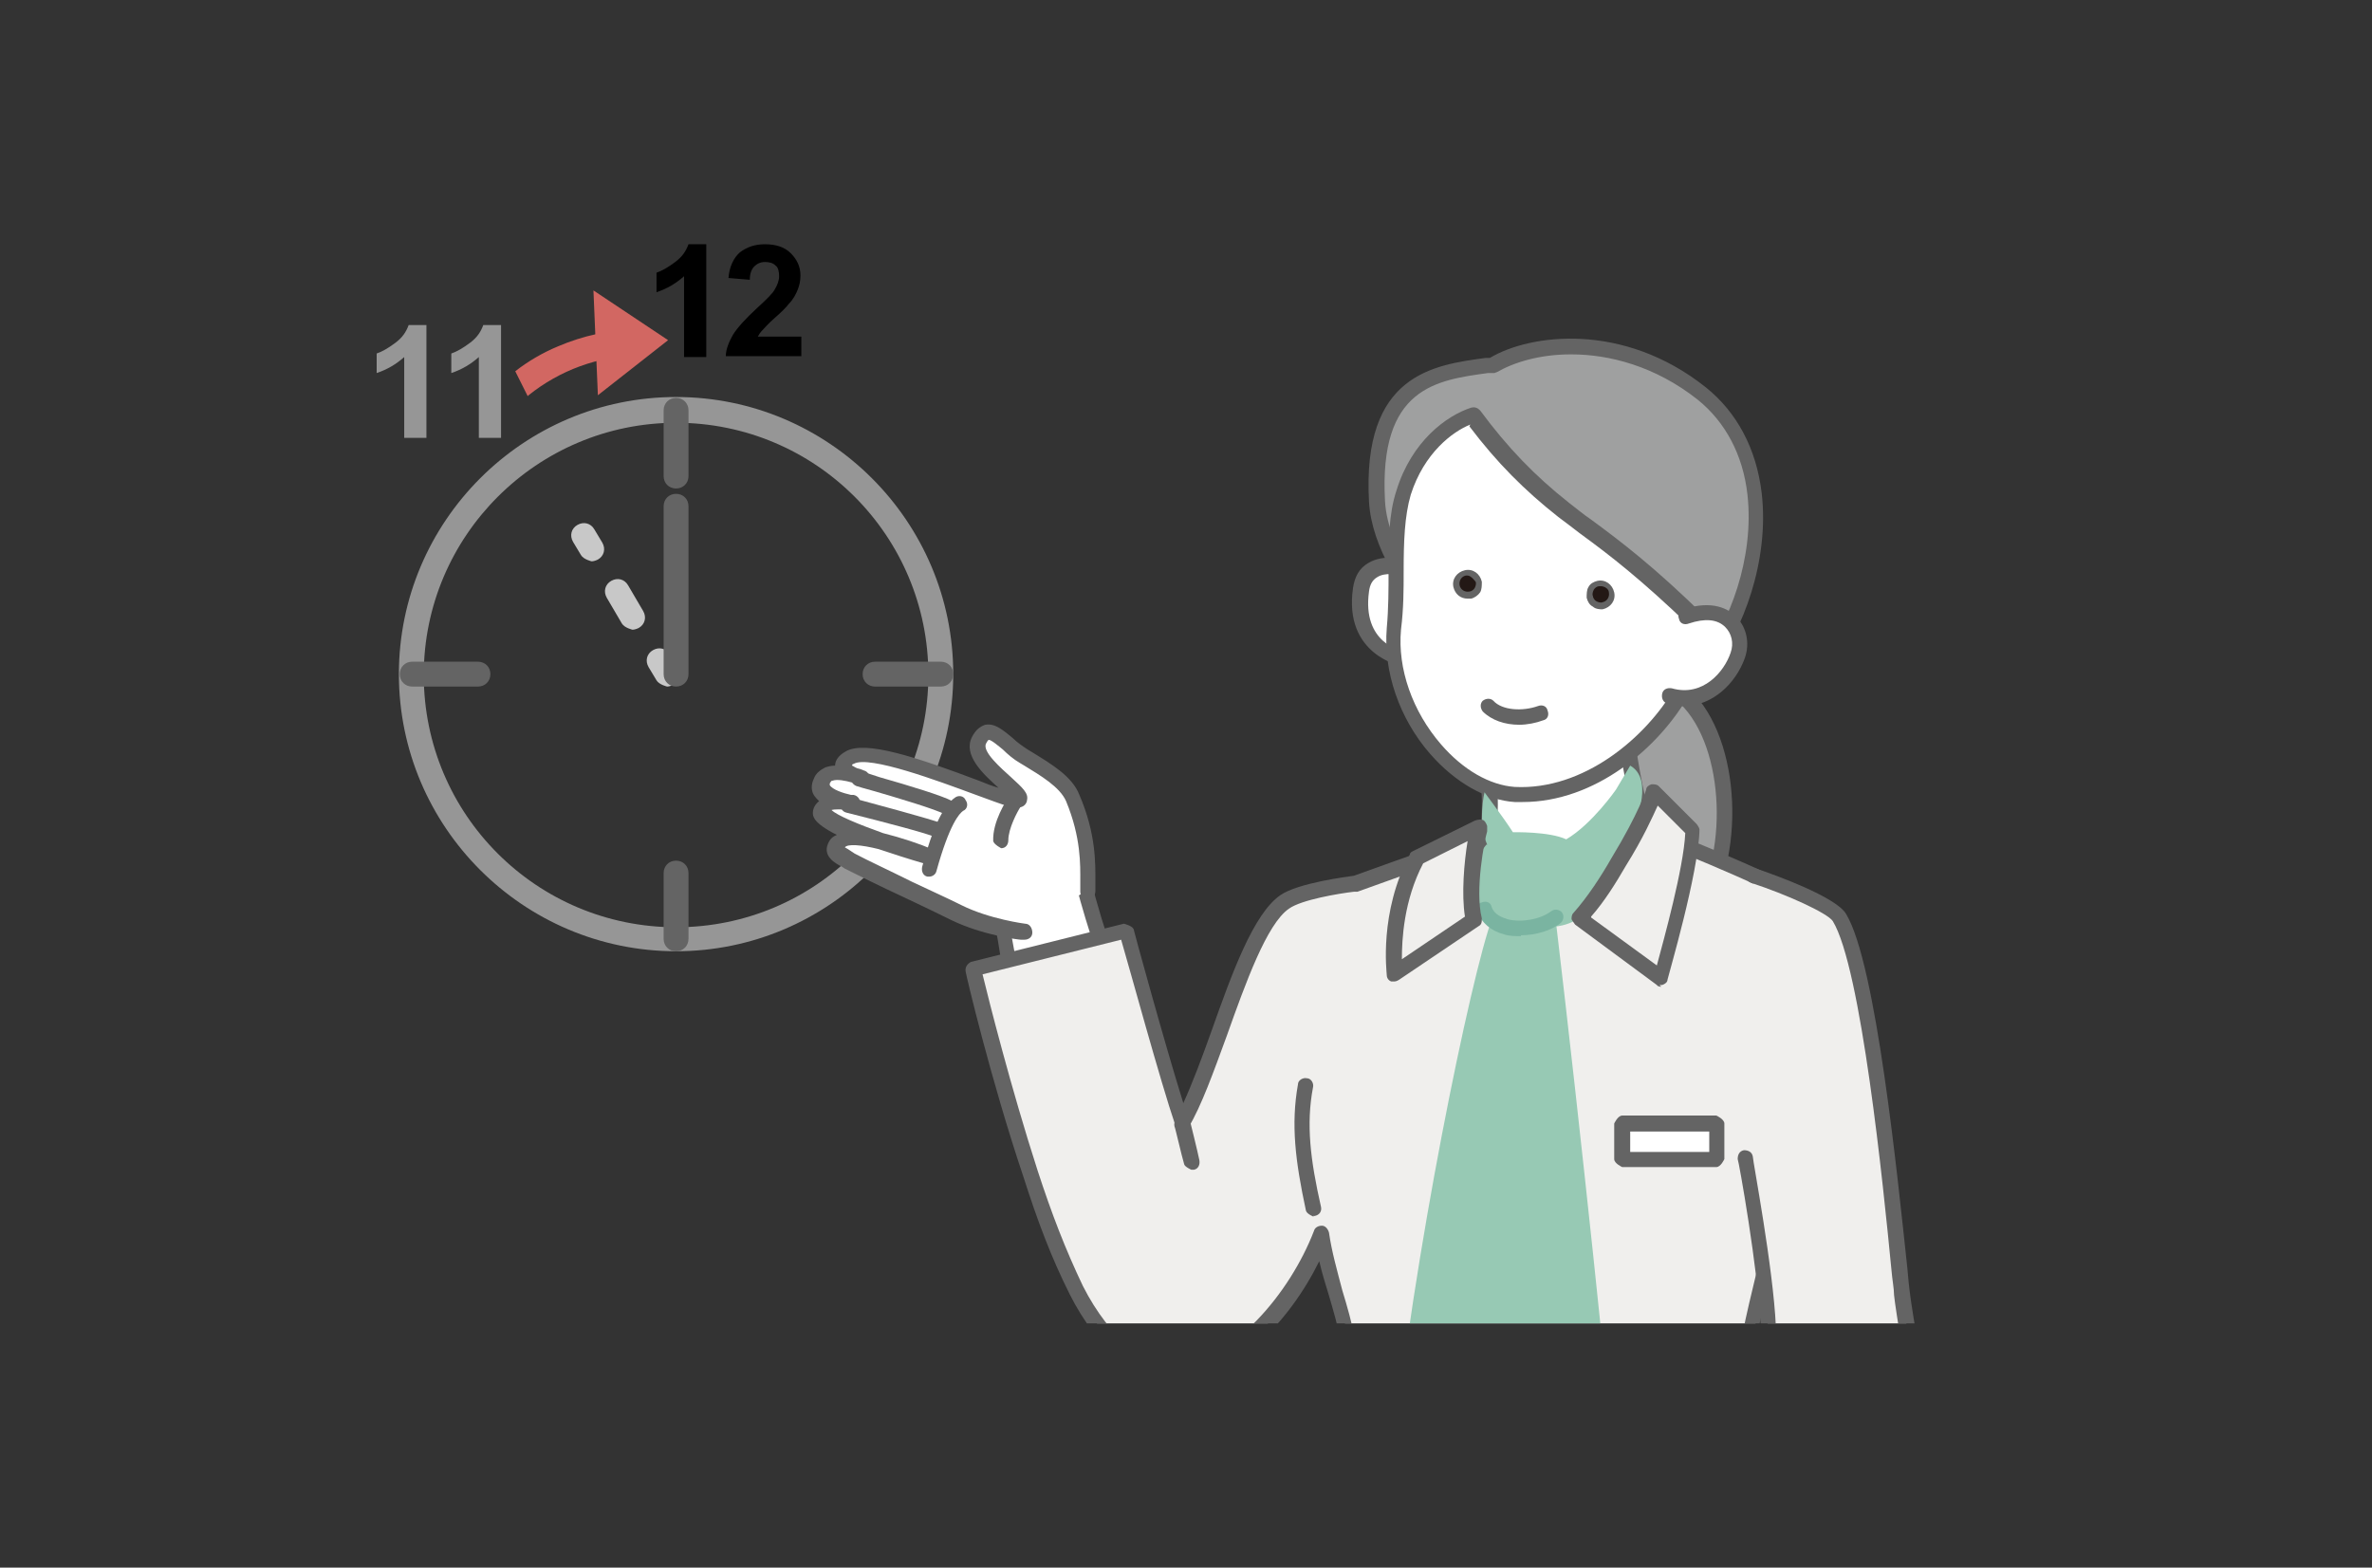 <?xml version="1.0" encoding="UTF-8"?><svg id="_レイヤー_2" xmlns="http://www.w3.org/2000/svg" xmlns:xlink="http://www.w3.org/1999/xlink" viewBox="0 0 26.7 17.65"><rect x="0" y="0" width="26.7" height="17.65" fill="#333333" stroke="none"/><defs><style>.cls-1{fill:#646464;}.cls-2{fill:#97c9b4;}.cls-3{fill:#231815;}.cls-4{fill:#7ab4a1;}.cls-5{fill:#fff;}.cls-6{fill:none;}.cls-7{fill:#fabe00;}.cls-8{fill:#c8c8c8;}.cls-9{fill:#f0efed;}.cls-10{fill:#d26762;}.cls-11{fill:#969696;}.cls-12{fill:#9fa0a0;}.cls-13{clip-path:url(#clippath);}</style><clipPath id="clippath"><rect class="cls-6" x="8.22" y="3.1" width="14.24" height="11.8"/></clipPath></defs><g id="text"><rect class="cls-6" width="26.7" height="17.65"/></g><path class="cls-11" d="M4.79,4.93h-.24v-.91c-.09.08-.19.14-.31.18v-.22c.06-.02.13-.06.21-.12s.12-.12.15-.2h.2v1.27Z"/><path class="cls-11" d="M5.63,4.93h-.24v-.91c-.09.08-.19.14-.31.18v-.22c.06-.02.13-.06.21-.12s.12-.12.15-.2h.2v1.27Z"/><path d="M7.94,4.02h-.24v-.91c-.09.08-.19.14-.31.18v-.22c.06-.02.13-.06.21-.12s.12-.12.15-.2h.2v1.27Z"/><path d="M9.02,3.79v.22h-.85c0-.08.04-.17.08-.24.05-.08.14-.18.27-.3.11-.1.18-.17.2-.21.03-.05.05-.1.05-.15,0-.05-.01-.1-.04-.12-.03-.03-.07-.04-.12-.04s-.09.02-.12.05c-.03.03-.05.08-.05.15l-.24-.02c.01-.13.06-.23.13-.29.08-.06.17-.09.28-.09.12,0,.22.03.29.1s.11.15.11.25c0,.06-.01.11-.03.16-.02.05-.05.11-.1.16-.03.04-.08.09-.16.16-.08.07-.12.12-.14.14-.02.02-.04.05-.05.07h.48Z"/><path class="cls-8" d="M7.51,7.73s-.09-.02-.12-.07l-.09-.15c-.04-.07-.02-.15.05-.19.07-.04.15-.02.19.05l.09.15c.04.07.02.15-.05.19-.02.01-.05.02-.07.02Z"/><path class="cls-8" d="M7.12,7.09s-.09-.02-.12-.07l-.17-.29c-.04-.07-.02-.15.05-.19.07-.04.15-.02.19.05l.17.29c.04.07.02.15-.05.19-.02.01-.05.02-.07.02Z"/><path class="cls-8" d="M6.66,6.32s-.09-.02-.12-.07l-.09-.15c-.04-.07-.02-.15.05-.19.07-.04.15-.02.19.05l.09.15c.04.07.02.15-.05.19-.02.01-.05.02-.07.02Z"/><path class="cls-11" d="M7.61,10.71c-1.72,0-3.12-1.4-3.12-3.12s1.4-3.12,3.12-3.12,3.12,1.4,3.12,3.12-1.4,3.12-3.12,3.12ZM7.61,4.76c-1.56,0-2.84,1.27-2.84,2.84s1.27,2.84,2.84,2.84,2.84-1.27,2.84-2.84-1.27-2.84-2.84-2.84Z"/><path class="cls-1" d="M7.61,7.73c-.08,0-.14-.06-.14-.14v-1.89c0-.08.06-.14.14-.14s.14.06.14.14v1.89c0,.08-.06.14-.14.14Z"/><path class="cls-1" d="M7.61,5.5c-.08,0-.14-.06-.14-.14v-.74c0-.08.06-.14.14-.14s.14.06.14.14v.74c0,.08-.06.14-.14.14Z"/><path class="cls-1" d="M7.61,10.71c-.08,0-.14-.06-.14-.14v-.74c0-.08.06-.14.14-.14s.14.06.14.14v.74c0,.08-.06.14-.14.14Z"/><path class="cls-1" d="M10.59,7.73h-.74c-.08,0-.14-.06-.14-.14s.06-.14.14-.14h.74c.08,0,.14.06.14.14s-.06.14-.14.14Z"/><path class="cls-1" d="M5.38,7.73h-.74c-.08,0-.14-.06-.14-.14s.06-.14.14-.14h.74c.08,0,.14.06.14.14s-.06.14-.14.14Z"/><polygon class="cls-10" points="6.73 4.45 7.52 3.83 6.68 3.27 6.73 4.45"/><path class="cls-10" d="M5.95,4.45c.35-.28.78-.44,1.24-.45,0,0,0,0,0,0,0,0,0,0,0,0,0,0,0,0,0,0h0s.06-.01.09-.03h0s0,0,0,0c0,0,0,0,.01,0,0,0,0,0,0,0,0,0,0,0,0,0,.06-.06.06-.16,0-.22-.03-.03-.07-.04-.11-.04,0,0,0,0,0,0,0,0,0,0,0,0-.31,0-.62.07-.9.19-.17.07-.34.17-.48.28l.14.28Z"/><g class="cls-13"><path class="cls-12" d="M18.8,7.71c1.04.6.79,3.62-.97,2.87s0-3.42.97-2.87Z"/><path class="cls-1" d="M18.36,10.78c-.17,0-.36-.04-.56-.13-.61-.26-.77-.72-.8-1.05-.06-.74.46-1.55.98-1.88.31-.2.62-.23.86-.09h0c.7.4.83,1.74.45,2.52-.21.42-.53.63-.93.63ZM18.51,7.72c-.16,0-.32.07-.44.15-.48.3-.96,1.04-.9,1.72.03.41.27.73.69.91.76.32,1.12-.13,1.27-.42.35-.7.23-1.94-.38-2.28-.08-.05-.16-.06-.24-.06Z"/><path class="cls-5" d="M13.3,12.77s-.34-.89-.57-1.3c-.19-.33-.52-1.42-.55-1.63l-.95.43c.05-.15.24,1.61.54,2.7"/><path class="cls-1" d="M11.77,13.06s-.07-.03-.08-.06c-.17-.63-.31-1.48-.4-2.05-.04-.26-.08-.52-.11-.61,0,0,0,0,0,0-.03-.02-.04-.06-.03-.09.02-.05.05-.07.08-.07l.92-.41s.05-.01.08,0c.02.01.04.04.04.07.02.19.35,1.26.54,1.6.23.41.56,1.27.57,1.31.02.05,0,.1-.05.11-.05.02-.1,0-.11-.05,0,0-.34-.89-.56-1.28-.17-.3-.45-1.18-.54-1.54l-.77.35c.02.1.05.28.11.6.09.56.23,1.41.4,2.03.01.05-.01.1-.06.11,0,0-.02,0-.02,0Z"/><path class="cls-5" d="M11.49,10.49s-.41-.04-.75-.22c-.37-.18-.94-.44-1.2-.58-.09-.05-.19-.09-.15-.17.1-.23,1.02.14,1.02.14,0,0-1.2-.35-1.19-.51.01-.16.34-.09.34-.09,0,0-.42-.07-.34-.26.08-.19.45-.03.45-.03,0,0-.36-.1-.13-.24.31-.17,1.78.51,1.89.49.16-.04-.56-.42-.44-.68.11-.23.27.04.5.18.2.13.47.28.55.47.23.52.16.89.17,1.05"/><path class="cls-1" d="M11.49,10.58s0,0,0,0c-.02,0-.43-.05-.78-.22-.16-.08-.35-.17-.54-.26-.26-.12-.5-.24-.66-.32l-.03-.02c-.08-.04-.22-.12-.16-.26.02-.05.05-.08.1-.1-.28-.14-.27-.22-.27-.25,0-.05.03-.1.07-.13-.02-.02-.04-.04-.06-.07-.03-.05-.03-.12,0-.18.02-.06.07-.1.13-.13.03-.01.07-.02.11-.02,0-.05.03-.11.12-.16.22-.13.81.07,1.5.33.07.03.15.06.22.08-.18-.16-.4-.37-.3-.57.04-.08.09-.12.15-.14.11-.02.2.06.31.15.05.05.11.09.17.13l.05.03c.21.13.45.27.53.48.19.44.18.78.18.98,0,.04,0,.08,0,.1,0,.05-.03.09-.08.09-.05,0-.09-.03-.09-.08,0-.03,0-.07,0-.12,0-.18.01-.49-.16-.9-.07-.16-.29-.29-.47-.4l-.05-.03c-.07-.04-.14-.1-.19-.15-.05-.04-.13-.11-.16-.11h0s-.01,0-.03.04c-.05.09.17.28.28.38.13.12.2.18.18.26,0,.02-.02.07-.08.08-.06.02-.14-.01-.52-.15-.38-.14-1.18-.44-1.35-.34-.01,0-.02.01-.02.02.01,0,.03.02.06.03.05.01.08.03.09.03.04.02.06.07.05.11-.02.04-.06.07-.11.05-.02,0-.06-.02-.09-.03-.07-.02-.17-.04-.22-.02-.02,0-.02.02-.03.03,0,.01,0,.02,0,.02.03.05.15.09.24.11.02,0,.03,0,.03,0,.05.01.08.06.07.1,0,.05-.05.08-.1.07,0,0-.02,0-.03,0-.07-.01-.16-.01-.19,0,.06.06.3.16.58.26.2.05.41.12.55.18.04.02.07.07.05.11-.02.04-.06.07-.11.06-.21-.06-.39-.12-.54-.17-.2-.05-.35-.06-.38-.02.02.01.05.03.08.05l.03.02c.15.08.39.19.65.32.19.09.39.18.55.26.32.16.72.21.72.21.05,0,.08.05.08.1,0,.05-.04.08-.09.08Z"/><path class="cls-5" d="M10.8,9.06c-.16.11-.3.59-.34.73"/><path class="cls-1" d="M10.46,9.87s-.02,0-.02,0c-.05-.01-.07-.06-.06-.11.12-.45.24-.69.37-.78.04-.03.1-.02.12.03.03.04.02.1-.03.12-.04.03-.15.14-.3.68-.01.04-.05.06-.08.06Z"/><path class="cls-5" d="M9.55,9.06s.92.24,1,.28"/><path class="cls-1" d="M10.55,9.43s-.03,0-.04-.01c-.05-.03-.54-.16-.98-.27-.05-.01-.08-.06-.06-.11.01-.05.06-.08.11-.06.22.06.93.25,1.02.29.04.02.06.08.04.12-.02.03-.05.05-.08.05Z"/><path class="cls-5" d="M9.67,8.77c.1.03.85.24,1.01.33"/><path class="cls-1" d="M10.68,9.18s-.03,0-.04-.01c-.11-.06-.55-.19-.79-.26-.11-.03-.18-.05-.21-.06-.05-.02-.07-.07-.05-.11.02-.05.07-.07.11-.05.02,0,.11.03.2.06.35.1.71.21.82.27.04.02.06.08.04.12-.02.03-.05.05-.08.05Z"/><path class="cls-5" d="M11.43,9.03s-.16.24-.15.43"/><path class="cls-1" d="M11.27,9.55s-.08-.04-.09-.08c-.01-.22.15-.46.17-.49.03-.04.08-.05.12-.02.04.03.05.08.02.12-.04.06-.14.25-.14.38,0,.05-.03.09-.08.09,0,0,0,0,0,0Z"/><path class="cls-5" d="M18.18,10.34c.34-.39.41-.73.41-.73,0,0-.26-.93-.29-1.55l-1.55.58s.11.54-.07,1.03c0,0-.4.47-.47.56l1.98.1Z"/><path class="cls-1" d="M18.18,10.43s0,0,0,0l-1.98-.1s-.06-.02-.08-.05,0-.07.01-.09c.07-.08.4-.47.46-.55.16-.45.06-.96.06-.97,0-.04.01-.08.06-.1l1.55-.58s.06,0,.08,0c.02.02.04.04.04.07.03.6.28,1.52.29,1.53,0,.01,0,.03,0,.04,0,.01-.07.37-.43.77-.02.02-.04.03-.07.03ZM16.38,10.16l1.76.09c.25-.3.33-.56.35-.63-.04-.14-.23-.86-.28-1.42l-1.37.52c.02.17.06.6-.09,1,0,0,0,.02-.02.03,0,0-.22.25-.36.42Z"/><path class="cls-9" d="M15.97,9.71s-.38.14-.72.26h0s-.6.07-.79.2c-.45.31-.8,1.91-1.15,2.49-.2-.58-.63-2.16-.63-2.16l-1.72.43s.28,1.18.65,2.3c.16.49.31.89.52,1.31.32.63.77.97,1.09.95.68-.04,1.36-.79,1.67-1.58.07.57.39,1.12.33,1.77-.05.52-.37,1.88-.58,2.34.29.51,1.37.85,2.78.83,1.39-.02,2.66-.25,3.26-.85-.11-.55-1.07-1.89-.99-2.73.06-.59,1.2-4.54.97-4.92-.4-.3-1.8-.86-1.8-.86"/><path class="cls-1" d="M17.27,18.92c-1.35,0-2.41-.34-2.71-.87-.01-.02-.02-.05,0-.08.21-.45.53-1.8.57-2.31.03-.38-.07-.73-.17-1.07-.04-.13-.08-.26-.11-.39-.34.69-.96,1.33-1.63,1.37-.39.02-.87-.38-1.18-1-.21-.42-.36-.82-.52-1.32-.37-1.1-.65-2.29-.65-2.31-.01-.05.02-.09.06-.11l1.72-.43s.09.02.11.06c0,.01.35,1.29.56,1.96.1-.22.21-.51.32-.82.23-.65.47-1.31.77-1.52.2-.14.76-.21.83-.22.33-.12.7-.25.7-.25l.06.17s-.38.14-.72.26c-.01,0-.02,0-.04,0-.17.02-.59.09-.73.19-.25.17-.49.84-.7,1.43-.15.41-.29.8-.43,1.03-.02.03-.05.05-.08.04-.03,0-.06-.03-.07-.06-.17-.5-.51-1.75-.61-2.09l-1.56.39c.07.29.32,1.28.62,2.21.16.49.31.88.51,1.3.31.61.74.92,1.01.9.67-.04,1.32-.82,1.59-1.52.01-.04.05-.06.09-.06.04,0,.07.04.08.08.03.21.09.42.15.65.11.36.21.73.18,1.14-.04.5-.36,1.82-.57,2.32.31.47,1.38.77,2.68.75,1.54-.03,2.64-.3,3.16-.79-.05-.19-.19-.46-.34-.77-.31-.61-.69-1.38-.64-1.95.02-.21.16-.78.34-1.51.28-1.15.76-3.07.64-3.34-.41-.29-1.75-.83-1.77-.83-.05-.02-.07-.07-.05-.11.02-.05.07-.07.11-.05.06.02,1.42.56,1.83.87,0,0,.02.02.02.02.16.26-.15,1.61-.62,3.49-.17.69-.32,1.29-.34,1.48-.05.52.32,1.26.62,1.85.18.35.33.65.37.86,0,.03,0,.06-.02.08-.69.69-2.19.85-3.32.87-.05,0-.09,0-.14,0Z"/><rect class="cls-5" x="18.26" y="12.65" width="1.06" height=".4"/><path class="cls-1" d="M19.32,13.14h-1.06s-.09-.04-.09-.09v-.4s.04-.09.09-.09h1.06s.09.04.09.09v.4s-.04.09-.09.09ZM18.35,12.97h.89v-.23h-.89v.23Z"/><path class="cls-9" d="M19.74,9.86s.86.3.97.47c.37.6.63,3.57.7,4.25.04.35.69,4.15.69,4.15l-1.57.32s-.6-3.41-.63-4.09c-.03-.68-.26-1.91-.26-1.91"/><path class="cls-1" d="M20.54,19.13s-.03,0-.05-.02c-.02-.01-.03-.03-.04-.06-.02-.14-.6-3.43-.63-4.1-.03-.66-.25-1.89-.26-1.9,0-.05.02-.09.07-.1.05,0,.09.02.1.07,0,.05.23,1.25.26,1.92.03.6.52,3.45.62,3.99l1.39-.28c-.1-.58-.65-3.75-.68-4.07,0-.07-.02-.17-.03-.29-.09-.93-.34-3.4-.66-3.92-.06-.09-.52-.3-.92-.43-.05-.02-.07-.07-.05-.11.02-.05.07-.07.11-.05.21.07.9.32,1.01.51.34.56.58,2.97.69,3.99.01.12.02.22.03.29.04.34.69,4.1.69,4.14,0,.05-.02.09-.07.1l-1.57.32s-.01,0-.02,0Z"/><path class="cls-7" d="M14.7,12.22c-.09.46-.02.88.09,1.39"/><path class="cls-1" d="M14.79,13.7s-.08-.03-.09-.07c-.12-.56-.17-.97-.09-1.42,0-.05.06-.08.1-.07.05,0,.08.06.07.1-.08.42-.03.82.09,1.35.01.05-.02.09-.07.1,0,0-.01,0-.02,0Z"/><path class="cls-7" d="M13.31,12.66s.08.32.11.42"/><path class="cls-1" d="M13.41,13.17s-.07-.03-.08-.06c-.03-.1-.1-.41-.11-.43-.01-.05.02-.09.07-.11.05-.01.09.02.11.07,0,0,.08.32.1.42.01.05-.01.1-.06.11,0,0-.02,0-.02,0Z"/><path class="cls-5" d="M15.79,6.39s-.43-.13-.48.24c-.1.68.48.78.48.78"/><path class="cls-1" d="M15.79,7.5s0,0-.01,0c0,0-.66-.12-.55-.88.02-.13.07-.22.17-.28.18-.11.42-.04.43-.03.05.01.07.06.06.11-.01.05-.06.07-.11.06-.05-.01-.19-.04-.28.02-.05.03-.08.08-.09.16-.08.58.36.67.41.68.05,0,.08.05.07.1,0,.04-.04.07-.09.07Z"/><path class="cls-12" d="M19.16,4.44c-.88-.69-1.89-.6-2.35-.32-.59.08-1.39.12-1.31,1.53.07,1.25,2.25,2.8,2.42,2.77.35-.07,1.02-.59,1.31-.95.56-.7.89-2.27-.07-3.03Z"/><path class="cls-1" d="M17.92,8.5c-.15,0-.56-.3-.73-.43-.4-.31-1.72-1.4-1.78-2.42-.08-1.44.73-1.54,1.31-1.62h.05c.45-.27,1.5-.41,2.43.33h0c.35.28.57.69.63,1.19.09.77-.22,1.56-.54,1.96-.3.38-.99.9-1.37.98,0,0-.01,0-.02,0ZM17.92,8.33h0ZM17.68,3.99c-.35,0-.64.09-.83.2-.01,0-.02.01-.03.01h-.07c-.58.08-1.23.16-1.16,1.44.06,1.15,2.06,2.63,2.32,2.68.33-.07.98-.58,1.25-.92.3-.38.59-1.11.51-1.83-.05-.45-.25-.82-.56-1.07h0c-.48-.38-1-.51-1.42-.51Z"/><path class="cls-5" d="M17.6,5.74c-.31-.24-.65-.56-1.02-1.06-.23.07-.62.33-.78.87-.13.42-.06.93-.11,1.53-.08.91.68,1.82,1.36,1.86.77.04,1.51-.51,1.89-1.17.1-.18.11-.48.18-.76-.71-.69-1.12-.97-1.52-1.28Z"/><path class="cls-1" d="M17.14,9.03s-.06,0-.09,0c-.32-.02-.67-.22-.95-.54-.35-.4-.53-.93-.49-1.42.02-.22.02-.44.02-.64,0-.33,0-.64.09-.91.17-.55.56-.84.84-.93.04-.01.07,0,.1.03.31.42.62.74,1,1.04h0c.08.06.16.13.25.19.34.25.72.54,1.28,1.09.02.02.03.05.02.09-.03.1-.04.2-.06.31-.03.18-.06.35-.13.47-.35.62-1.07,1.22-1.88,1.22ZM16.55,4.78c-.2.08-.52.32-.67.79-.07.24-.08.53-.08.86,0,.21,0,.42-.03.66-.04.44.13.92.45,1.29.25.29.55.46.83.48.77.04,1.48-.55,1.81-1.13.06-.1.08-.25.11-.41.01-.09.03-.18.05-.27-.54-.52-.9-.8-1.23-1.04-.09-.07-.17-.13-.25-.19h0c-.38-.3-.69-.61-1-1.02Z"/><path class="cls-5" d="M18.98,6.95c.47-.16.67.17.58.44-.09.26-.37.56-.77.45"/><path class="cls-1" d="M18.95,7.95c-.06,0-.12,0-.18-.03-.05-.01-.07-.06-.06-.11.01-.05.06-.07.11-.06.35.1.59-.19.66-.4.04-.11.01-.22-.06-.29-.09-.09-.23-.1-.41-.04-.05.02-.1,0-.11-.05-.02-.05,0-.1.05-.11.33-.11.51,0,.59.08.12.12.16.3.1.47-.1.28-.36.54-.69.54Z"/><path class="cls-3" d="M18.15,6.67c.01.07-.03.14-.1.15-.07.01-.14-.03-.15-.1-.01-.07.03-.14.1-.15.07-.01.14.03.15.1Z"/><path class="cls-1" d="M18.02,6.86s-.06,0-.09-.03c-.04-.02-.06-.06-.07-.1,0-.04,0-.09.02-.12.02-.04.06-.06.1-.07.09-.02.17.04.19.13h0c.02.09-.04.17-.13.19-.01,0-.02,0-.03,0ZM18.02,6.6s-.01,0-.02,0c-.02,0-.05.02-.06.04-.01.02-.02.05-.01.07,0,.02.02.05.04.06s.05.02.07.01c.05-.01.08-.06.07-.11,0-.04-.05-.07-.09-.07Z"/><path class="cls-3" d="M16.65,6.55c.01.07-.03.14-.1.15-.07.01-.14-.03-.15-.1-.01-.07.03-.14.1-.15.07-.01.14.03.15.1Z"/><path class="cls-1" d="M16.52,6.74c-.08,0-.14-.05-.16-.13-.02-.09.04-.17.13-.19.09-.02.17.04.19.13,0,.04,0,.09-.02.12s-.06.06-.1.07c-.01,0-.02,0-.03,0ZM16.52,6.48s-.01,0-.02,0c-.05.01-.08.06-.07.11.01.05.06.08.11.07.02,0,.05-.02.06-.04.01-.02.02-.05.01-.07h0s-.05-.07-.09-.07Z"/><path class="cls-2" d="M16.74,9.51c-.11-.25-.03-.59-.03-.59,0,0,.21.28.32.45,0,0,.41-.01.6.08.29-.17.56-.56.56-.56l.16-.27c.21.12.15.45,0,.79s-.4.56-.4.56c0,.43-.43.46-.43.46.26,2.19.64,5.76.62,5.87s-2.46.12-2.46.12c.21-2.2.88-5.46,1.12-6.09-.35-.12-.35-.47-.07-.82Z"/><path class="cls-5" d="M16.75,7.94c.13.14.39.15.59.08"/><path class="cls-1" d="M17.1,8.16c-.16,0-.31-.05-.41-.15-.03-.04-.03-.09,0-.12.04-.03.09-.03.12,0,.1.11.33.12.5.06.05-.02.1,0,.11.05.02.05,0,.1-.05.11-.08.03-.18.05-.27.05Z"/><path class="cls-9" d="M18.63,8.92s-.09.26-.4.79c-.14.24-.29.46-.45.63l.92.68s.34-1.18.36-1.67l-.43-.43Z"/><path class="cls-1" d="M18.7,11.11s-.04,0-.05-.02l-.92-.68s-.03-.04-.04-.06c0-.02,0-.05.02-.07.16-.18.31-.41.43-.62.31-.51.39-.77.39-.77,0-.03.03-.05.06-.06.03,0,.06,0,.08.02l.43.43s.03.04.03.06c-.01.49-.35,1.64-.36,1.69,0,.03-.03.05-.06.06,0,0-.02,0-.03,0ZM17.91,10.33l.74.54c.08-.3.3-1.09.32-1.49l-.31-.31c-.06.13-.16.36-.36.68-.11.19-.24.4-.39.57Z"/><path class="cls-4" d="M17.12,10.54c-.06,0-.13,0-.19-.02-.15-.04-.25-.13-.3-.25-.02-.05,0-.1.05-.11.05-.02.1,0,.11.05.03.09.12.12.18.14.16.04.37,0,.49-.09.04-.03.09-.02.12.01.03.04.02.09-.01.12-.11.09-.29.14-.45.14Z"/><path class="cls-9" d="M16.65,9.31s-.17.66-.06,1.05l-.89.6s-.09-.68.25-1.31l.7-.35Z"/><path class="cls-1" d="M15.7,11.05s-.02,0-.04,0c-.03-.01-.05-.04-.05-.07,0-.03-.09-.71.26-1.36,0-.02.02-.03.04-.04l.69-.34s.05-.02.08-.01c.03,0,.05.04.06.07,0,.02,0,.04,0,.06-.03.1-.14.66-.06.98,0,.04,0,.07-.04.09l-.89.6s-.03.02-.05.02ZM16.02,9.72c-.22.42-.24.86-.24,1.08l.71-.48c-.04-.25-.01-.61.03-.85l-.5.25Z"/></g></svg>
